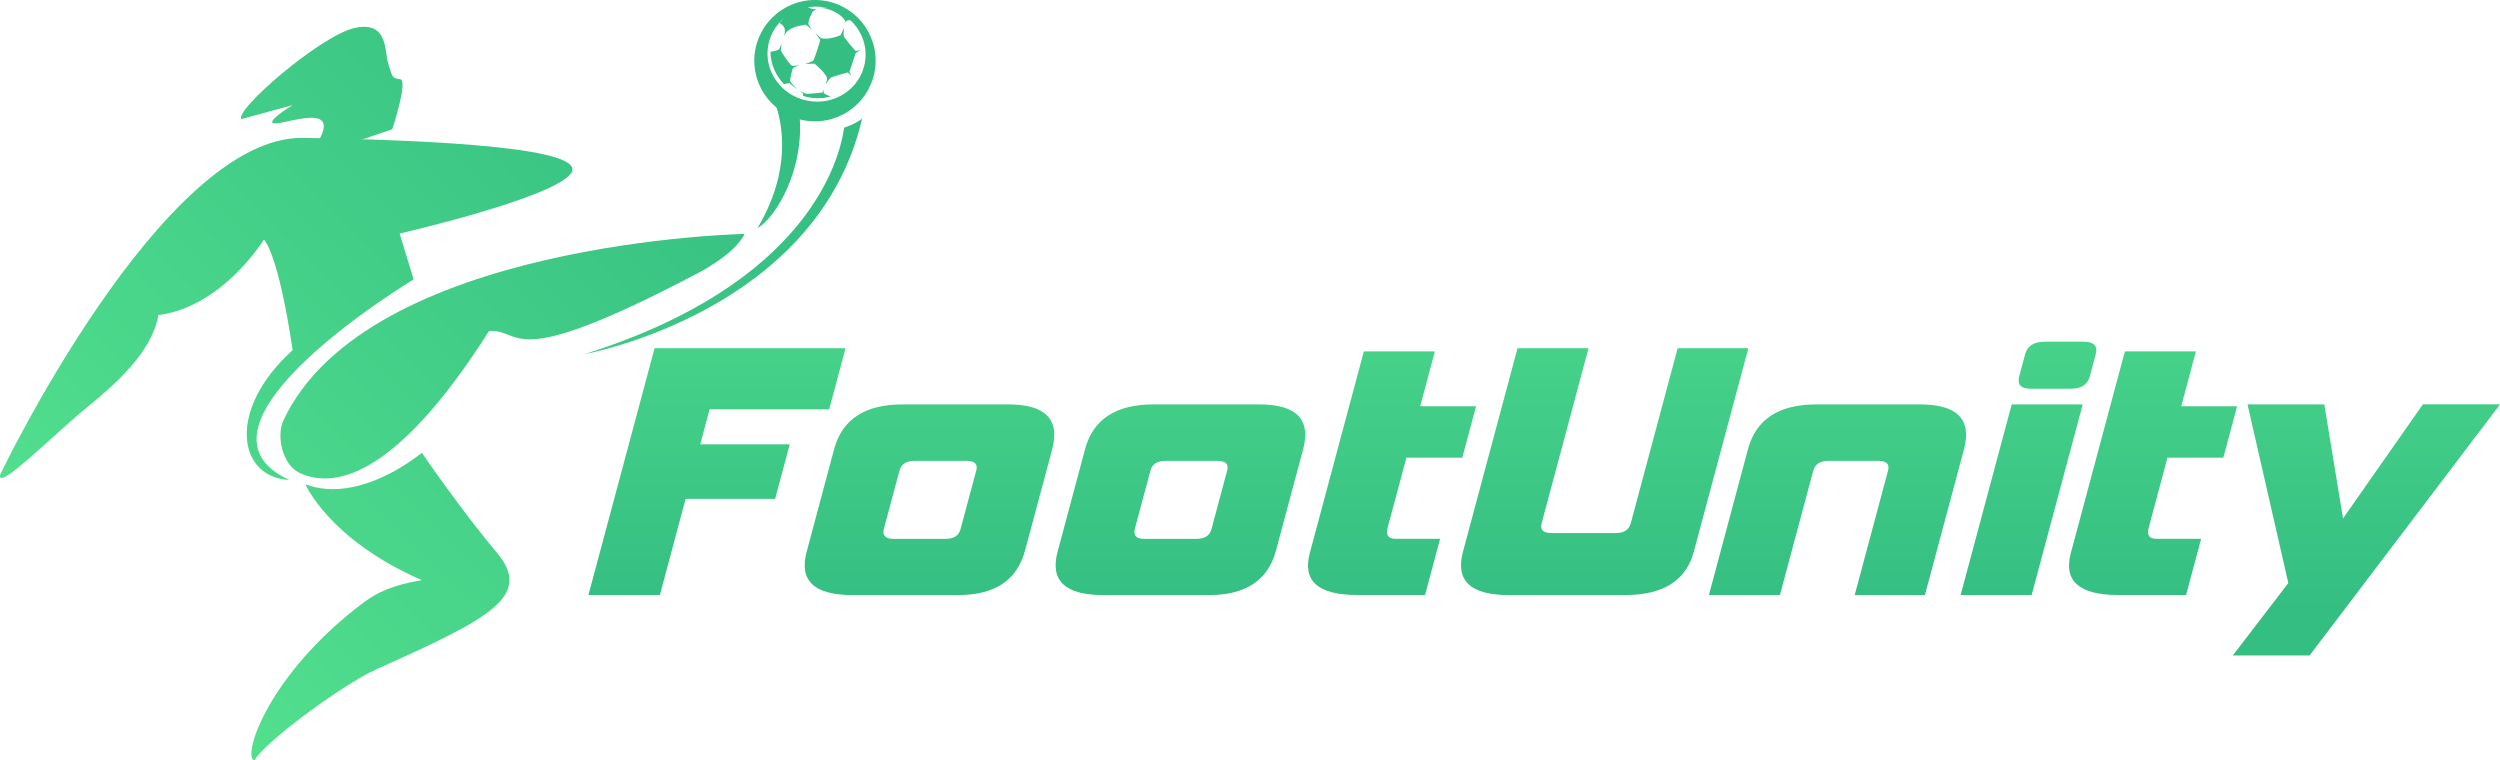 <?xml version="1.0" encoding="UTF-8"?>
<svg id="Layer_2" data-name="Layer 2" xmlns="http://www.w3.org/2000/svg" xmlns:xlink="http://www.w3.org/1999/xlink" viewBox="0 0 386.55 117.58">
  <defs>
    <style>
      .cls-1 {
        fill: url(#linear-gradient);
      }

      .cls-1, .cls-2, .cls-3, .cls-4, .cls-5, .cls-6, .cls-7, .cls-8, .cls-9 {
        stroke-width: 0px;
      }

      .cls-2 {
        fill: url(#linear-gradient-6);
      }

      .cls-3 {
        fill: url(#linear-gradient-5);
      }

      .cls-4 {
        fill: url(#linear-gradient-2);
      }

      .cls-5 {
        fill: url(#linear-gradient-7);
      }

      .cls-6 {
        fill: url(#linear-gradient-3);
      }

      .cls-7 {
        fill: url(#linear-gradient-9);
      }

      .cls-8 {
        fill: url(#linear-gradient-8);
      }

      .cls-9 {
        fill: url(#linear-gradient-4);
      }
    </style>
    <linearGradient id="linear-gradient" x1="238.77" y1="28.49" x2="238.77" y2="94.24" gradientUnits="userSpaceOnUse">
      <stop offset="0" stop-color="#51de8d"/>
      <stop offset="1" stop-color="#34be82"/>
    </linearGradient>
    <linearGradient id="linear-gradient-2" x1="28.61" y1="101.12" x2="116.61" y2="12.12" xlink:href="#linear-gradient"/>
    <linearGradient id="linear-gradient-3" x1="37.04" y1="109.45" x2="125.04" y2="20.45" xlink:href="#linear-gradient"/>
    <linearGradient id="linear-gradient-4" x1="8.42" y1="81.16" x2="96.42" y2="-7.84" xlink:href="#linear-gradient"/>
    <linearGradient id="linear-gradient-5" x1="-2.32" y1="70.54" x2="85.68" y2="-18.46" xlink:href="#linear-gradient"/>
    <linearGradient id="linear-gradient-6" x1="30" y1="106.47" x2="118" y2="17.47" xlink:href="#linear-gradient"/>
    <linearGradient id="linear-gradient-7" x1="34.13" y1="110.55" x2="122.13" y2="21.55" xlink:href="#linear-gradient"/>
    <linearGradient id="linear-gradient-8" x1="38.58" y1="114.96" x2="126.58" y2="25.96" xlink:href="#linear-gradient"/>
    <linearGradient id="linear-gradient-9" x1="29.15" y1="105.63" x2="117.15" y2="16.63" xlink:href="#linear-gradient"/>
  </defs>
  <g id="Layer_1-2" data-name="Layer 1">
    <path class="cls-1" d="M194.71,62.53h-16.38c-5.8,0-9.32,2.31-10.56,6.93l-4.25,15.87c-1.19,4.46,1.17,6.68,7.1,6.68h16.32c5.67,0,9.12-2.29,10.35-6.88l4.19-15.62c1.25-4.65-1.01-6.98-6.76-6.98ZM189.74,72.77l-2.42,9.04c-.27,1.01-1.04,1.51-2.31,1.51h-8.06c-1.27,0-1.76-.54-1.47-1.61l2.4-8.94c.27-1,1.04-1.51,2.31-1.51h8.06c1.27,0,1.77.5,1.5,1.51ZM109.73,63.28h18.48l2.53-9.44h-29.53l-10.23,38.17h11.05l3.98-14.87h13.84l2.26-8.44h-13.84l1.45-5.42ZM313.98,60.11h6.22c1.61,0,2.59-.65,2.94-1.96l.9-3.36c.35-1.31-.28-1.96-1.89-1.96h-5.97c-1.69,0-2.71.65-3.06,1.96l-.9,3.36c-.35,1.31.24,1.96,1.76,1.96ZM155.91,62.53h-16.38c-5.8,0-9.32,2.31-10.56,6.93l-4.25,15.87c-1.19,4.46,1.17,6.68,7.1,6.68h16.32c5.67,0,9.12-2.29,10.35-6.88l4.19-15.62c1.25-4.65-1.01-6.98-6.76-6.98ZM150.94,72.77l-2.42,9.04c-.27,1.01-1.04,1.51-2.31,1.51h-8.06c-1.27,0-1.76-.54-1.47-1.61l2.4-8.94c.27-1,1.04-1.51,2.31-1.51h8.06c1.27,0,1.77.5,1.5,1.51ZM311.05,62.53l-7.9,29.48h10.98l7.9-29.48h-10.98ZM335.13,70.76h8.64l2.13-7.94h-8.64l2.27-8.49h-10.98l-8.36,31.19c-1.16,4.32,1.29,6.48,7.34,6.48h10.48l2.33-8.69h-6.92c-1.1,0-1.5-.57-1.19-1.71l2.91-10.85ZM214.55,81.61l2.91-10.85h8.64l2.13-7.94h-8.64l2.27-8.49h-10.98l-8.36,31.19c-1.16,4.32,1.29,6.48,7.34,6.48h10.48l2.33-8.69h-6.92c-1.1,0-1.5-.57-1.19-1.71ZM374.62,62.53l-12.34,17.63-2.9-17.63h-11.87l6.31,27.62-8.59,11.2h11.88l29.45-38.83h-11.94ZM259.4,53.84l-7.25,27.07c-.27,1.01-1.04,1.51-2.31,1.51h-9.97c-1.27,0-1.77-.5-1.5-1.51l7.25-27.07h-10.98l-8.44,31.49c-1.19,4.46,1.17,6.68,7.1,6.68h17.91c5.93,0,9.49-2.23,10.68-6.68l8.44-31.49h-10.92ZM296.89,62.53h-16.06c-5.8,0-9.32,2.31-10.56,6.93l-6.04,22.55h10.98l5.16-19.24c.27-1,1.04-1.51,2.31-1.51h7.75c1.27,0,1.77.5,1.5,1.51l-5.16,19.24h10.86l6.03-22.5c1.25-4.65-1.01-6.98-6.77-6.98Z"/>
    <path class="cls-4" d="M43.8,65.07c-1.07,2.3-.16,6.76,2.46,8.02,4.88,2.35,14.46,1.6,29.36-21.92,5.33-.33,2.58,6.67,32.08-8.83,6.46-3.4,7.42-6.17,7.42-6.17,0,0-58.42,1.17-71.33,28.9Z"/>
    <path class="cls-6" d="M47.22,74.88s3.67,8.58,18,14.82c-4.67.78-7.02,1.99-9,3.46-14.75,11.04-18.88,23.89-16.88,24.42,1.33-2.6,13.38-11.62,18.88-14.1,16.99-7.64,24.33-11.18,18.67-17.94-5.67-6.76-11.67-15.54-11.67-15.54,0,0-9.5,8.08-18,4.88Z"/>
    <path class="cls-9" d="M.05,73.33S25.14,20.98,46.87,21.32c21.73.35,44.18,1.66,41.41,5.5-2.77,3.84-26.49,9.29-26.49,9.29l2.17,7.09s-37.62,22.62-19.22,31.01c-8.03-.38-9.69-10.88.51-20.07-2.26-15.22-4.44-17.1-4.44-17.1,0,0-6.38,10.41-16.32,11.68-.99,5.74-6.71,10.76-11.17,14.37-4.46,3.61-14.09,13.28-13.27,10.23Z"/>
    <path class="cls-3" d="M60.65,19.99s2.54-7.67,1.2-7.75c-1.34-.09-1.21-.6-1.82-2.39-.61-1.8.09-6.68-5.18-5.53-5.27,1.15-18.76,12.83-17.51,14.09,3.94-1.07,7.88-2.15,7.88-2.15,0,0-4.83,2.96-2.5,2.82,2.33-.14,11.95-3.9,4.67,5.39"/>
    <path class="cls-2" d="M126.01,0c-5.18,0-9.38,4.2-9.38,9.38s4.2,9.38,9.38,9.38,9.38-4.2,9.38-9.38-4.2-9.38-9.38-9.38ZM124.9,15.58c-4.12-.77-6.86-4.63-6.11-8.61.75-3.98,4.69-6.59,8.82-5.81,4.12.77,6.86,4.63,6.11,8.61-.75,3.98-4.69,6.59-8.81,5.81Z"/>
    <path class="cls-5" d="M119.6,15.19c1.57,4.06,2.75,11.21-2.46,20.06,2.68-1.45,7.41-9.03,6.44-17.82-1.5-.46-2.87-1.21-3.98-2.24Z"/>
    <path class="cls-8" d="M130.52,19.73c-.7,5.02-5.6,24.16-40.13,35.02,0,0,35.95-6.46,42.91-36.4-.83.6-1.77,1.08-2.77,1.38Z"/>
    <path class="cls-7" d="M130.76,3.41c.19-.42.91-.33,1.51-.03-.88-1.14-2.1-2.04-3.57-2.51-.05-.02-.1-.03-.16-.05l-.14.34s-1.02-.06-1.51.07c.9-.08,3.32.82,3.87,2.18ZM132.32,8.19l.71-.44s-.66.15-.75.11c-.09-.05-1.75-1.99-1.82-2.27-.07-.29.05-1.31.05-1.31,0,0-.35.83-.53,1.15,0,0-1.68.79-3.01.48l-.96-.82s.86,1.01.81,1.16c-.05.15-.89,3.08-1.15,3.2-.26.12-1.16.44-1.16.44l1.42-.05s2.02,1.63,1.97,2.44c-.19.59-.26.81-.26.81,0,0,.61-1.01.94-1.15.33-.14,2.48-.73,2.48-.73l.61.5-.34-.58.99-2.94ZM122.57,10.63c.11-.29,1.11-.54,1.11-.54,0,0-.99.15-1.26.06-.28-.09-1.68-2.21-1.69-2.35-.01-.15.12-1.08.12-1.08,0,0-.26.67-.39.89-.1.17-.93.34-1.34.41.04,1.87.81,3.66,2.1,4.98l.84-.15,1.19.99s-.89-.98-1.04-1.19c-.16-.21.25-1.73.36-2.02ZM127.4,13.87l-.26.44s-2.08.21-2.33.21c-.25,0-1.08-.43-1.08-.43l.43.38.03.36s.02,0,.03.01c1.42.45,2.87.45,4.21.08-.43-.14-1.01-.47-1.06-.5-.07-.04.04-.56.04-.56ZM121.19,5.66s.2-.55.7-.96c1.02-.75,2.73-.88,2.73-.88l.87.73-.49-.81c-.03-.85.71-2.01.71-2.01l.63-.33s-.24.04-.6.03c-.28-.01-.99-.43-1.31-.62-1.55.45-2.92,1.4-3.89,2.73.19.11.42.28.62.54.42.54.04,1.58.04,1.58Z"/>
  </g>
</svg>